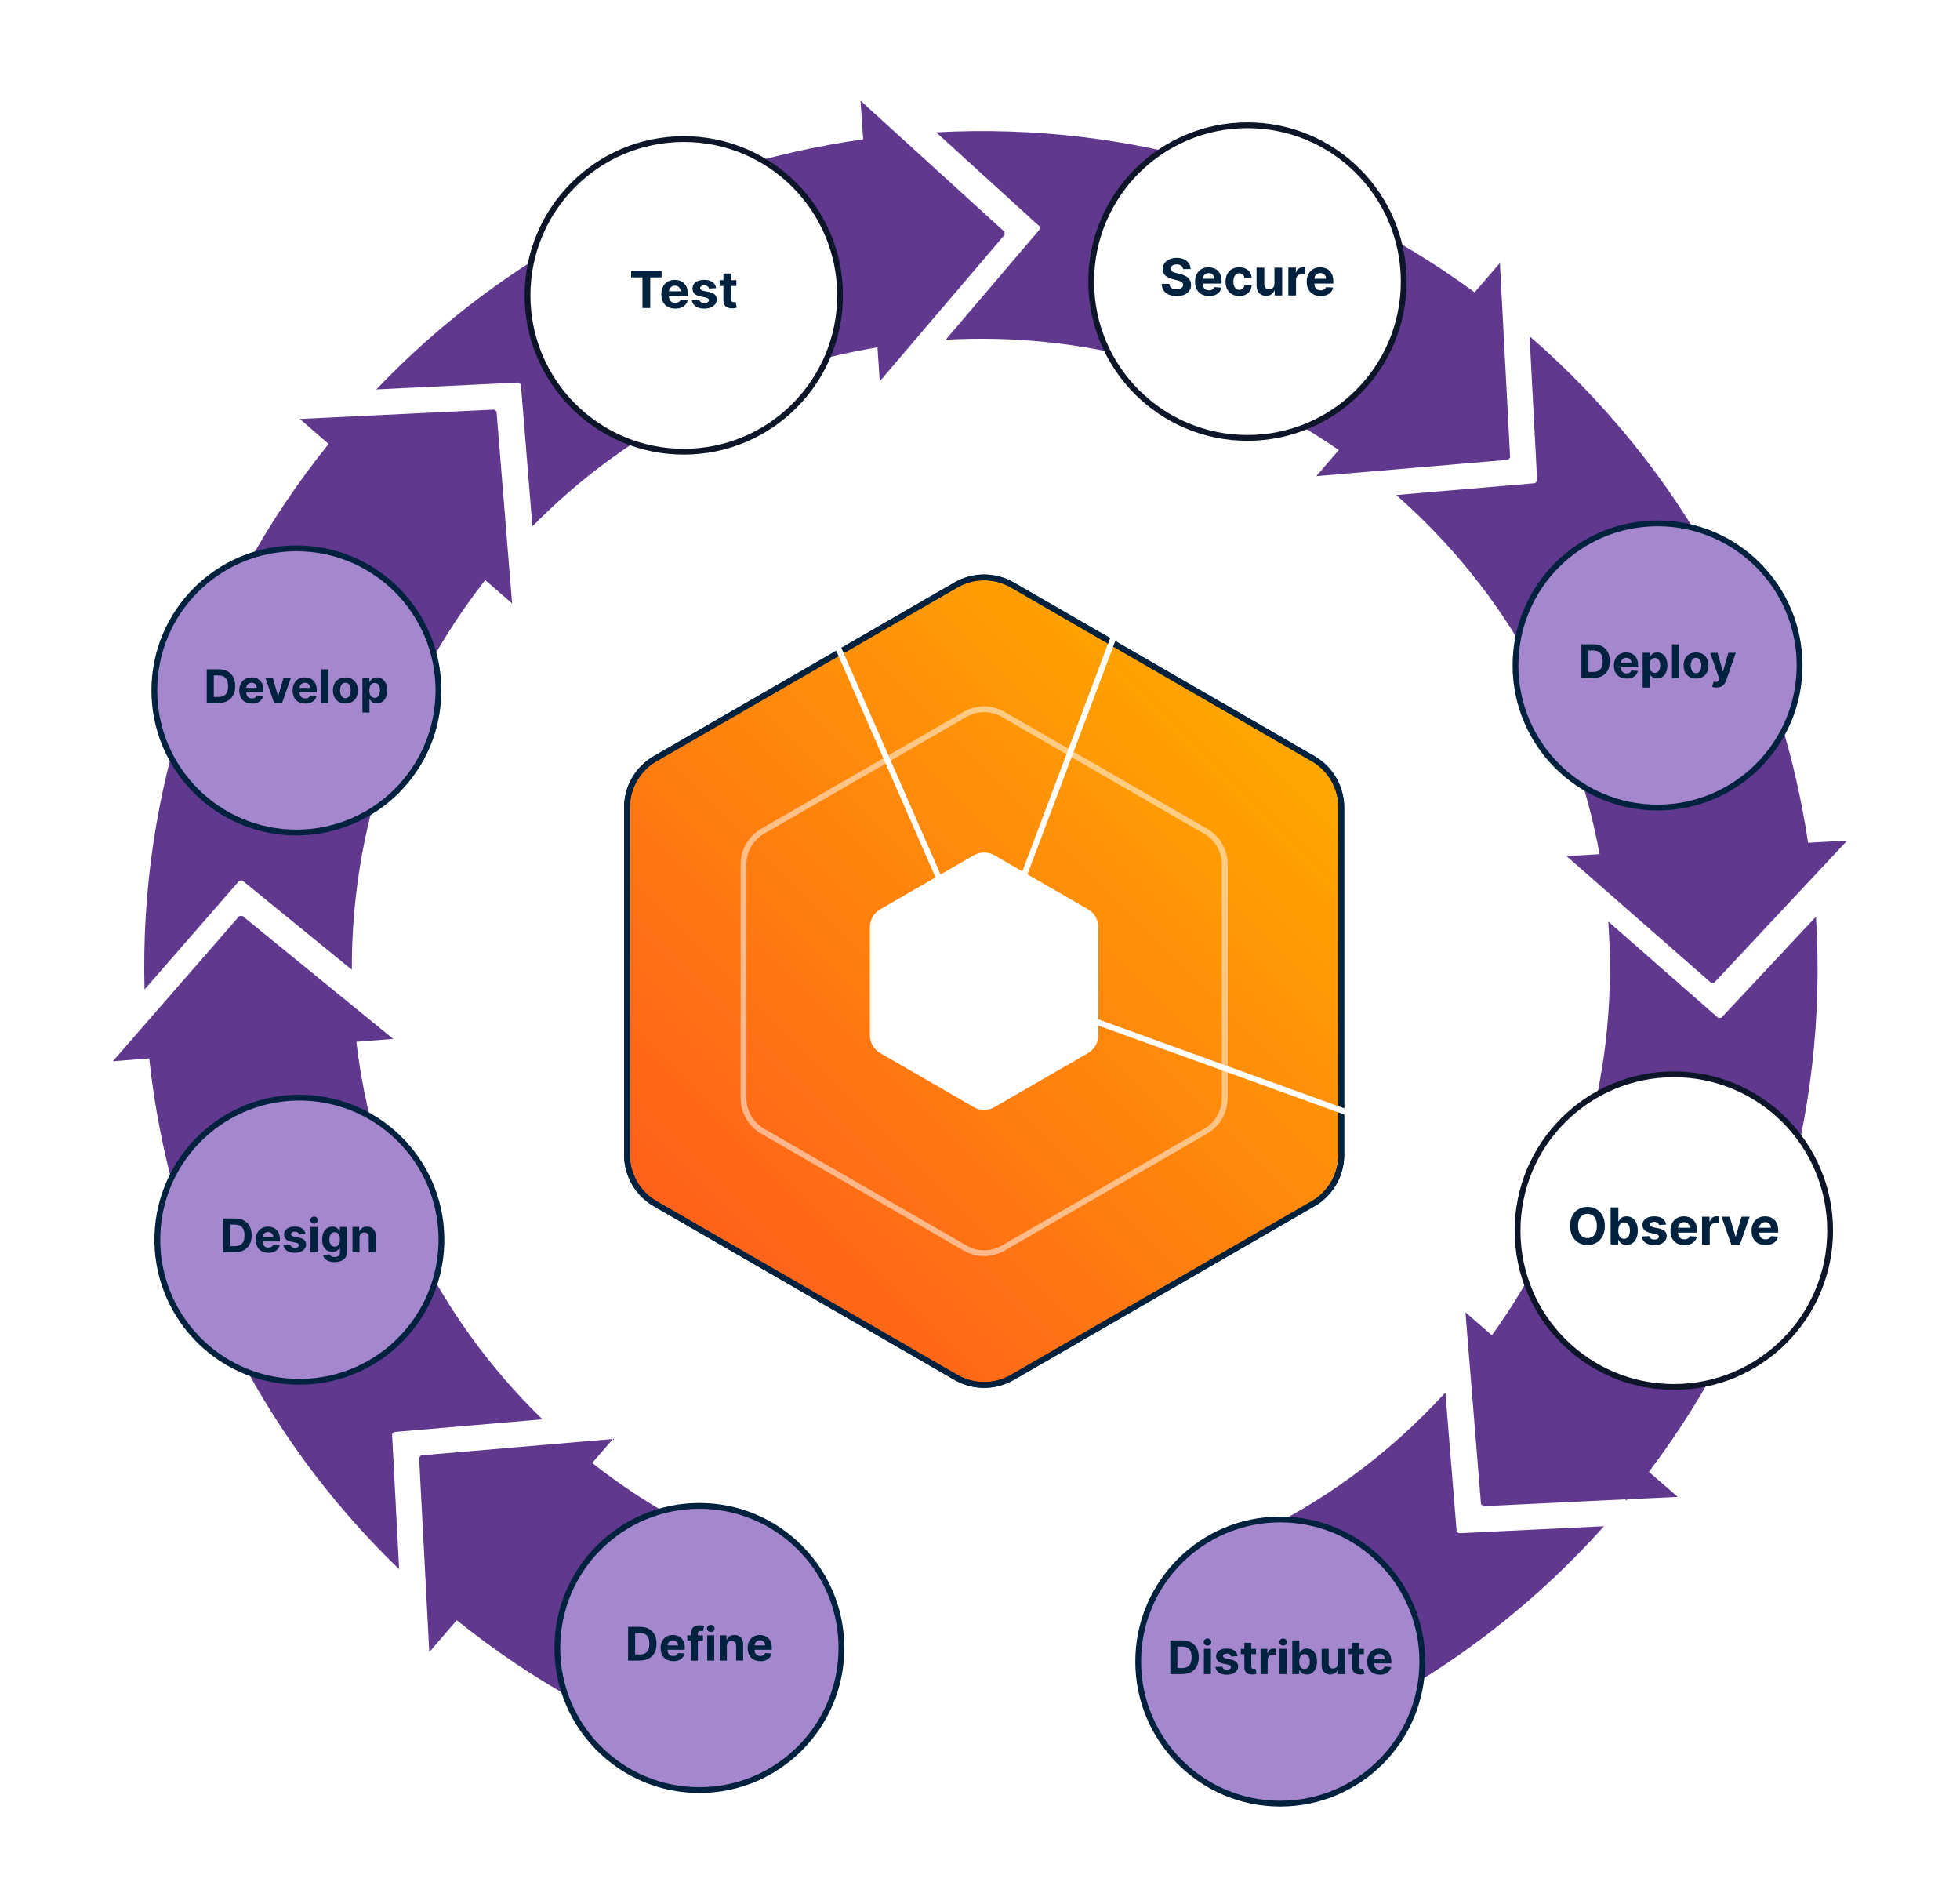 <?xml version="1.0" encoding="UTF-8"?>
<svg id="Artwork" xmlns="http://www.w3.org/2000/svg" xmlns:xlink="http://www.w3.org/1999/xlink" viewBox="0 0 507.2 492.68">
  <defs>
    <style>
      .cls-1 {
        fill: #a487cc;
      }

      .cls-1, .cls-2, .cls-3, .cls-4, .cls-5, .cls-6, .cls-7, .cls-8 {
        stroke-miterlimit: 10;
        stroke-width: 1.5px;
      }

      .cls-1, .cls-2, .cls-4 {
        stroke: #00223e;
      }

      .cls-9 {
        filter: url(#outer-glow-26);
      }

      .cls-10, .cls-11, .cls-12 {
        stroke-width: 0px;
      }

      .cls-10, .cls-3, .cls-4 {
        fill: none;
      }

      .cls-11 {
        fill: #00223e;
      }

      .cls-2 {
        fill: url(#linear-gradient);
      }

      .cls-12 {
        fill: #60398f;
      }

      .cls-3, .cls-5 {
        stroke: #fff;
      }

      .cls-13 {
        opacity: .5;
      }

      .cls-5, .cls-6, .cls-7, .cls-8 {
        fill: #fff;
      }

      .cls-6 {
        filter: url(#drop-shadow-27);
      }

      .cls-6, .cls-7, .cls-8 {
        stroke: #0d1629;
      }

      .cls-7 {
        filter: url(#drop-shadow-41);
      }

      .cls-8 {
        filter: url(#drop-shadow-40);
      }

      .cls-14 {
        filter: url(#drop-shadow-25);
      }
    </style>
    <filter id="drop-shadow-25" filterUnits="userSpaceOnUse">
      <feOffset dx="0" dy="0"/>
      <feGaussianBlur result="blur" stdDeviation="6"/>
      <feFlood flood-color="#6f2cba" flood-opacity=".25"/>
      <feComposite in2="blur" operator="in"/>
      <feComposite in="SourceGraphic"/>
    </filter>
    <linearGradient id="linear-gradient" x1="182.97" y1="325.55" x2="326.36" y2="182.15" gradientUnits="userSpaceOnUse">
      <stop offset="0" stop-color="#ff601a"/>
      <stop offset="1" stop-color="#ffa700"/>
    </linearGradient>
    <filter id="outer-glow-26" filterUnits="userSpaceOnUse">
      <feOffset dx="0" dy="0"/>
      <feGaussianBlur result="blur-2" stdDeviation="12"/>
      <feFlood flood-color="#fff" flood-opacity=".75"/>
      <feComposite in2="blur-2" operator="in"/>
      <feComposite in="SourceGraphic"/>
    </filter>
    <filter id="drop-shadow-27" filterUnits="userSpaceOnUse">
      <feOffset dx="0" dy="0"/>
      <feGaussianBlur result="blur-3" stdDeviation="6"/>
      <feFlood flood-color="#60398f" flood-opacity=".75"/>
      <feComposite in2="blur-3" operator="in"/>
      <feComposite in="SourceGraphic"/>
    </filter>
    <filter id="drop-shadow-40" filterUnits="userSpaceOnUse">
      <feOffset dx="0" dy="0"/>
      <feGaussianBlur result="blur-4" stdDeviation="6"/>
      <feFlood flood-color="#60398f" flood-opacity=".75"/>
      <feComposite in2="blur-4" operator="in"/>
      <feComposite in="SourceGraphic"/>
    </filter>
    <filter id="drop-shadow-41" filterUnits="userSpaceOnUse">
      <feOffset dx="0" dy="0"/>
      <feGaussianBlur result="blur-5" stdDeviation="6"/>
      <feFlood flood-color="#60398f" flood-opacity=".75"/>
      <feComposite in2="blur-5" operator="in"/>
      <feComposite in="SourceGraphic"/>
    </filter>
  </defs>
  <line class="cls-10" x1="433.15" y1="318.38" x2="254.67" y2="253.85"/>
  <line class="cls-10" x1="428.93" y1="172.16" x2="254.67" y2="253.85"/>
  <line class="cls-10" x1="322.81" y1="72.85" x2="254.67" y2="253.85"/>
  <line class="cls-10" x1="331.3" y1="429.87" x2="254.67" y2="253.85"/>
  <path class="cls-12" d="M77.6,108.39l7.43,6.46c-32.32,40.18-49.01,89.69-47.63,141.15l24.53-28.16.77-.06,28.35,23.11c-.13-35.45,11.23-71.08,34.51-100.81l6.96,6.05-4.03-49.66-.58-.51-50.32,2.43h0ZM62.68,236.95l-.77.06-24.1,27.66h0s-8.62,9.9-8.62,9.9l9.42-.75c5.46,50.63,28.15,96.92,64.68,132.17l-1.83-34.92.51-.59,38.4-3.28c-27.69-26.87-43.9-61.61-48.15-97.67l9.53-.76-39.04-31.83h-.03ZM196.19,402.73c-15.13-5.71-29.63-13.77-42.94-24.23l5.35-6.21-49.64,4.23-.51.59,2.64,50.31,7.11-8.25c19.74,15.89,41.73,28,65.1,36.05M349.67,444.66c24.51-12.09,46.68-28.88,65.41-49.8l-37.56,1.81-.58-.51-2.91-35.89c-14.82,16.22-32.24,28.78-51.08,37.58M445.42,263.32l-.77.04-28.48-24.96c2.74,37.11-7.12,75.14-30.1,107.06l-6.85-5.95,4.03,49.66.58.51,36.74-1.77.3.26c.08-.09.15-.19.23-.28l13.05-.63-7.45-6.47c31.2-41.25,46.44-91.65,43.23-143.64l-24.51,26.18h0ZM395.81,86.96l1.97,37.45-.51.59-35.96,3.07c28.56,25.09,46.25,58.08,52.62,92.92l-8.58.47,10.01,8.77s0,.07.01.1h.1l27.35,23.96.77-.04,34.42-36.78-10.12.56c-7.62-50.93-32.82-96.97-72.08-131.06h0ZM388.12,68.06l-6.52,7.57c-40.31-29.57-89.04-44.11-139.34-41.4l26.74,24.34.05.77-24.33,28.56c35.24-1.98,71.15,7.38,101.72,28.54l-5.81,6.75,49.64-4.24.51-.59-1.95-37.19.02-.02s-.01-.01-.02-.02l-.69-13.08h-.02ZM223.36,36.05c-48.28,6.79-92.26,29.36-125.99,64.7l36.84-1.78.58.51,2.98,36.7c24.86-25.29,56.32-40.85,89.29-46.32l.61,8.79,32.31-37.92-.05-.77-37.25-33.91.69,10h-.01Z"/>
  <circle class="cls-1" cx="428.93" cy="172.16" r="36.76"/>
  <circle class="cls-1" cx="331.3" cy="429.87" r="36.76"/>
  <g>
    <path class="cls-11" d="M305.94,433.13h-3.09v-8.73h3.12c.88,0,1.63.17,2.27.52.63.35,1.12.85,1.46,1.5.34.65.51,1.43.51,2.33s-.17,1.69-.51,2.34c-.34.65-.83,1.15-1.47,1.5s-1.4.52-2.29.52ZM304.69,431.55h1.17c.55,0,1-.1,1.38-.29.37-.19.65-.5.84-.91.19-.41.28-.94.28-1.59s-.09-1.17-.28-1.58c-.19-.41-.47-.71-.84-.9s-.83-.29-1.38-.29h-1.18v5.57Z"/>
    <path class="cls-11" d="M312.46,425.74c-.27,0-.5-.09-.69-.27-.19-.18-.29-.4-.29-.65s.1-.47.29-.65.42-.27.69-.27.5.09.7.27c.19.18.29.39.29.65s-.1.47-.29.65c-.19.18-.42.27-.69.27ZM311.54,433.13v-6.55h1.82v6.55h-1.82Z"/>
    <path class="cls-11" d="M320.25,428.46l-1.66.1c-.03-.14-.09-.27-.18-.38-.09-.12-.22-.21-.37-.28-.15-.07-.33-.1-.54-.1-.28,0-.52.06-.71.18-.19.12-.29.28-.29.47,0,.16.06.29.19.4.12.11.34.19.64.26l1.18.24c.64.13,1.11.34,1.42.63.31.29.47.67.47,1.14,0,.43-.12.81-.38,1.13-.25.32-.59.58-1.03.76s-.94.27-1.51.27c-.87,0-1.56-.18-2.07-.54-.51-.36-.81-.86-.9-1.48l1.79-.09c.05.26.19.47.39.6s.47.21.8.21.57-.06.77-.19c.19-.12.29-.28.3-.48,0-.17-.07-.3-.21-.41s-.35-.19-.63-.25l-1.13-.23c-.64-.13-1.11-.35-1.42-.67-.31-.32-.47-.72-.47-1.21,0-.42.11-.78.34-1.09.23-.3.55-.54.97-.7.42-.16.9-.25,1.46-.25.83,0,1.48.17,1.95.52.48.35.75.83.83,1.43Z"/>
    <path class="cls-11" d="M325.03,426.59v1.36h-3.94v-1.36h3.94ZM321.98,425.02h1.82v6.1c0,.17.03.3.08.39.05.09.12.16.22.19.09.04.2.06.32.06.08,0,.17,0,.26-.02s.15-.03.2-.04l.29,1.35c-.09.03-.22.06-.38.1-.16.04-.36.06-.6.07-.44.02-.82-.04-1.15-.17-.33-.13-.58-.34-.76-.62s-.27-.64-.27-1.07v-6.34Z"/>
    <path class="cls-11" d="M326.21,433.13v-6.55h1.76v1.14h.07c.12-.41.32-.71.6-.92s.61-.31.97-.31c.09,0,.19,0,.29.02s.2.03.28.05v1.61c-.09-.03-.2-.05-.35-.07-.15-.02-.29-.03-.41-.03-.27,0-.5.06-.71.17-.21.12-.37.27-.49.48-.12.2-.18.44-.18.71v3.7h-1.82Z"/>
    <path class="cls-11" d="M332.03,425.74c-.27,0-.5-.09-.69-.27-.19-.18-.29-.4-.29-.65s.1-.47.29-.65.42-.27.69-.27.5.09.7.27c.19.18.29.39.29.65s-.1.47-.29.65c-.19.18-.42.27-.69.27ZM331.11,433.13v-6.55h1.82v6.55h-1.82Z"/>
    <path class="cls-11" d="M334.41,433.13v-8.73h1.82v3.28h.05c.08-.18.2-.36.35-.54.15-.18.35-.34.6-.46.25-.12.55-.19.92-.19.48,0,.92.12,1.32.37s.73.62.97,1.12c.24.5.36,1.12.36,1.87s-.12,1.35-.35,1.85c-.23.5-.55.88-.95,1.14-.4.26-.85.39-1.35.39-.35,0-.65-.06-.9-.17-.25-.12-.45-.26-.6-.44-.16-.18-.28-.36-.36-.54h-.08v1.05h-1.79ZM336.19,429.86c0,.39.05.73.16,1.02.11.29.26.51.47.67.21.16.45.24.75.24s.54-.08.75-.25c.2-.16.36-.39.47-.68s.16-.63.16-1.01-.05-.71-.16-1c-.11-.29-.26-.51-.46-.67-.2-.16-.46-.24-.75-.24s-.54.08-.75.23c-.2.16-.36.38-.47.67-.11.29-.16.62-.16,1.01Z"/>
    <path class="cls-11" d="M346.2,430.35v-3.76h1.82v6.55h-1.74v-1.19h-.07c-.15.38-.39.69-.73.92-.34.23-.76.35-1.25.35-.44,0-.82-.1-1.16-.3-.33-.2-.59-.48-.78-.85-.19-.37-.28-.8-.28-1.32v-4.17h1.82v3.84c0,.39.11.69.31.92.21.22.48.34.82.34.22,0,.42-.05.61-.15.19-.1.34-.25.46-.45.12-.2.18-.44.17-.74Z"/>
    <path class="cls-11" d="M352.94,426.59v1.36h-3.94v-1.36h3.94ZM349.9,425.02h1.82v6.1c0,.17.03.3.08.39.05.09.12.16.22.19.09.04.2.06.32.06.08,0,.17,0,.26-.02s.15-.03.2-.04l.29,1.35c-.09.03-.22.06-.38.1-.16.04-.36.06-.6.07-.44.02-.82-.04-1.15-.17-.33-.13-.58-.34-.76-.62s-.27-.64-.27-1.07v-6.34Z"/>
    <path class="cls-11" d="M357.04,433.26c-.67,0-1.25-.14-1.74-.41s-.86-.66-1.12-1.17c-.26-.5-.39-1.1-.39-1.79s.13-1.26.39-1.77c.26-.51.63-.91,1.11-1.19.48-.28,1.04-.43,1.68-.43.43,0,.83.07,1.21.21.37.14.7.34.98.62.28.28.5.62.65,1.04s.23.9.23,1.46v.5h-5.53v-1.12h3.82c0-.26-.06-.49-.17-.69-.11-.2-.27-.36-.47-.47-.2-.12-.43-.17-.7-.17s-.52.06-.73.19c-.21.13-.38.3-.5.51-.12.21-.18.45-.18.71v1.07c0,.32.06.6.18.84.12.24.29.42.51.55s.48.19.79.19c.2,0,.39-.03.55-.08s.31-.14.43-.26c.12-.11.21-.25.27-.42l1.68.11c-.08.4-.26.75-.52,1.05s-.6.53-1.01.7c-.41.17-.89.25-1.43.25Z"/>
  </g>
  <g>
    <path class="cls-11" d="M412.31,175.42h-3.09v-8.73h3.12c.88,0,1.63.17,2.27.52.63.35,1.12.85,1.46,1.5.34.65.51,1.43.51,2.33s-.17,1.69-.51,2.34c-.34.65-.83,1.15-1.47,1.5s-1.4.52-2.29.52ZM411.06,173.84h1.17c.55,0,1-.1,1.38-.29.37-.19.65-.5.84-.91.19-.41.28-.94.28-1.59s-.09-1.17-.28-1.58c-.19-.41-.47-.71-.84-.9s-.83-.29-1.38-.29h-1.18v5.57Z"/>
    <path class="cls-11" d="M420.89,175.55c-.67,0-1.25-.14-1.74-.41s-.86-.66-1.12-1.17c-.26-.5-.39-1.1-.39-1.79s.13-1.26.39-1.77c.26-.51.63-.91,1.11-1.19.48-.28,1.04-.43,1.68-.43.43,0,.83.07,1.21.21.37.14.7.34.98.62.28.28.5.62.65,1.04s.23.9.23,1.46v.5h-5.53v-1.12h3.82c0-.26-.06-.49-.17-.69-.11-.2-.27-.36-.47-.47-.2-.12-.43-.17-.7-.17s-.52.06-.73.19c-.21.13-.38.3-.5.51-.12.21-.18.45-.18.71v1.07c0,.32.06.6.18.84.12.24.29.42.51.55s.48.19.79.19c.2,0,.39-.03.55-.08s.31-.14.43-.26c.12-.11.21-.25.27-.42l1.68.11c-.08.4-.26.75-.52,1.05s-.6.53-1.01.7c-.41.17-.89.25-1.43.25Z"/>
    <path class="cls-11" d="M425.08,177.88v-9h1.79v1.1h.08c.08-.18.2-.36.35-.54.15-.18.35-.34.6-.46s.55-.19.92-.19c.48,0,.92.12,1.32.37s.73.62.97,1.12c.24.5.36,1.12.36,1.87s-.12,1.35-.35,1.85c-.23.5-.55.88-.96,1.14-.4.26-.85.39-1.35.39-.35,0-.65-.06-.9-.17-.25-.12-.45-.26-.6-.44-.16-.18-.28-.36-.36-.54h-.05v3.5h-1.82ZM426.86,172.15c0,.39.05.73.16,1.02.11.29.26.51.47.67.21.16.45.24.75.24s.54-.08.75-.25c.2-.16.36-.39.47-.68s.16-.63.16-1.01-.05-.71-.16-1c-.11-.29-.26-.51-.46-.67-.2-.16-.46-.24-.75-.24s-.54.08-.75.23c-.2.16-.36.38-.47.67-.11.29-.16.62-.16,1.01Z"/>
    <path class="cls-11" d="M434.49,166.7v8.73h-1.82v-8.73h1.82Z"/>
    <path class="cls-11" d="M438.89,175.55c-.66,0-1.23-.14-1.71-.42-.48-.28-.85-.68-1.11-1.18-.26-.51-.39-1.1-.39-1.77s.13-1.27.39-1.78c.26-.51.63-.9,1.11-1.18.48-.28,1.05-.42,1.71-.42s1.23.14,1.72.42c.48.28.85.68,1.11,1.18.26.51.39,1.1.39,1.78s-.13,1.26-.39,1.77c-.26.51-.63.9-1.11,1.18-.48.28-1.05.42-1.72.42ZM438.9,174.15c.3,0,.55-.09.75-.26.2-.17.35-.41.46-.71.1-.3.16-.64.16-1.02s-.05-.72-.16-1.02c-.1-.3-.26-.53-.46-.71-.2-.17-.45-.26-.75-.26s-.56.09-.76.26c-.21.17-.36.41-.46.71-.1.3-.16.64-.16,1.02s.05.72.16,1.02c.1.3.26.53.46.71s.46.26.76.26Z"/>
    <path class="cls-11" d="M444.2,177.87c-.23,0-.45-.02-.65-.05-.2-.04-.37-.08-.5-.13l.41-1.36c.32.1.59.12.81.08.22-.05.39-.22.52-.51l.11-.28-2.35-6.73h1.91l1.36,4.81h.07l1.37-4.81h1.92s-2.54,7.25-2.54,7.25c-.12.35-.29.65-.5.91-.21.26-.47.46-.79.61-.32.14-.7.21-1.15.21Z"/>
  </g>
  <g class="cls-14">
    <path class="cls-2" d="M162.25,208.92v89.85c0,5.22,2.78,10.04,7.3,12.65l77.82,44.93c4.52,2.61,10.08,2.61,14.6,0l77.82-44.93c4.52-2.61,7.3-7.43,7.3-12.65v-89.85c0-5.22-2.78-10.04-7.3-12.65l-77.82-44.93c-4.52-2.61-10.08-2.61-14.6,0l-77.82,44.93c-4.52,2.61-7.3,7.43-7.3,12.65Z"/>
  </g>
  <g class="cls-13">
    <path class="cls-3" d="M192.41,223.59v60.53c0,3.51,1.87,6.76,4.92,8.52l52.42,30.26c3.04,1.76,6.79,1.76,9.84,0l52.42-30.26c3.04-1.76,4.92-5,4.92-8.52v-60.53c0-3.51-1.87-6.76-4.92-8.52l-52.42-30.26c-3.04-1.76-6.79-1.76-9.84,0l-52.42,30.26c-3.04,1.76-4.92,5-4.92,8.52Z"/>
  </g>
  <g class="cls-9">
    <path class="cls-5" d="M225.86,239.85v28c0,1.63.87,3.13,2.28,3.94l24.25,14c1.41.81,3.14.81,4.55,0l24.25-14c1.41-.81,2.28-2.32,2.28-3.94v-28c0-1.63-.87-3.13-2.28-3.94l-24.25-14c-1.41-.81-3.14-.81-4.55,0l-24.25,14c-1.41.81-2.28,2.32-2.28,3.94Z"/>
  </g>
  <path class="cls-4" d="M162.25,208.92v89.85c0,5.22,2.78,10.04,7.3,12.65l77.82,44.93c4.52,2.61,10.08,2.61,14.6,0l77.82-44.93c4.52-2.61,7.3-7.43,7.3-12.65v-89.85c0-5.22-2.78-10.04-7.3-12.65l-77.82-44.93c-4.52-2.61-10.08-2.61-14.6,0l-77.82,44.93c-4.52,2.61-7.3,7.43-7.3,12.65Z"/>
  <circle class="cls-1" cx="180.98" cy="426.36" r="36.76"/>
  <g>
    <path class="cls-11" d="M165.62,429.62h-3.09v-8.73h3.12c.88,0,1.63.17,2.27.52.63.35,1.12.85,1.46,1.5.34.65.51,1.43.51,2.33s-.17,1.69-.51,2.34c-.34.65-.83,1.15-1.47,1.5s-1.4.52-2.29.52ZM164.37,428.04h1.17c.55,0,1-.1,1.38-.29.37-.19.65-.5.84-.91.19-.41.28-.94.28-1.59s-.09-1.17-.28-1.58c-.19-.41-.47-.71-.84-.9s-.83-.29-1.38-.29h-1.18v5.57Z"/>
    <path class="cls-11" d="M174.2,429.75c-.67,0-1.25-.14-1.74-.41s-.86-.66-1.12-1.17c-.26-.5-.39-1.1-.39-1.79s.13-1.26.39-1.77c.26-.51.63-.91,1.11-1.19.48-.28,1.04-.43,1.68-.43.43,0,.83.07,1.21.21.37.14.7.34.98.62.28.28.5.62.65,1.04s.23.9.23,1.46v.5h-5.53v-1.12h3.82c0-.26-.06-.49-.17-.69-.11-.2-.27-.36-.47-.47-.2-.12-.43-.17-.7-.17s-.52.06-.73.19c-.21.13-.38.3-.5.51-.12.21-.18.45-.18.71v1.07c0,.32.06.6.18.84.12.24.29.42.51.55s.48.19.79.19c.2,0,.39-.03.55-.08s.31-.14.43-.26c.12-.11.21-.25.27-.42l1.68.11c-.08.4-.26.75-.52,1.05s-.6.53-1.01.7c-.41.17-.89.25-1.43.25Z"/>
    <path class="cls-11" d="M181.91,423.08v1.36h-4.04v-1.36h4.04ZM178.79,429.62v-7.02c0-.47.09-.87.28-1.18.19-.31.44-.55.76-.7.32-.16.69-.23,1.1-.23.28,0,.53.02.76.06.23.04.4.08.52.12l-.32,1.36c-.07-.02-.16-.04-.26-.06-.1-.02-.21-.03-.32-.03-.27,0-.45.06-.56.19-.1.12-.16.3-.16.52v6.98h-1.81Z"/>
    <path class="cls-11" d="M183.93,422.23c-.27,0-.5-.09-.69-.27-.19-.18-.29-.4-.29-.65s.1-.47.29-.65.42-.27.69-.27.5.09.7.27c.19.18.29.39.29.65s-.1.47-.29.65c-.19.18-.42.27-.69.27ZM183.01,429.62v-6.55h1.82v6.55h-1.82Z"/>
    <path class="cls-11" d="M188.09,425.84v3.78h-1.82v-6.55h1.73v1.16h.08c.14-.38.39-.68.73-.91.34-.22.75-.33,1.24-.33.45,0,.85.1,1.19.3.34.2.6.48.79.85s.28.81.28,1.31v4.17h-1.82v-3.84c0-.4-.1-.71-.31-.94-.21-.23-.49-.34-.86-.34-.25,0-.46.05-.65.16-.19.11-.33.26-.43.46-.1.2-.16.44-.16.72Z"/>
    <path class="cls-11" d="M196.72,429.75c-.67,0-1.25-.14-1.74-.41s-.86-.66-1.12-1.17c-.26-.5-.39-1.1-.39-1.79s.13-1.26.39-1.77c.26-.51.63-.91,1.11-1.19.48-.28,1.04-.43,1.68-.43.43,0,.83.07,1.21.21.37.14.7.34.98.62.28.28.5.62.65,1.04s.23.9.23,1.46v.5h-5.53v-1.12h3.82c0-.26-.06-.49-.17-.69-.11-.2-.27-.36-.47-.47-.2-.12-.43-.17-.7-.17s-.52.06-.73.19c-.21.13-.38.3-.5.51-.12.21-.18.45-.18.71v1.07c0,.32.06.6.18.84.12.24.29.42.51.55s.48.19.79.19c.2,0,.39-.03.55-.08s.31-.14.43-.26c.12-.11.21-.25.27-.42l1.68.11c-.08.4-.26.75-.52,1.05s-.6.53-1.01.7c-.41.17-.89.25-1.43.25Z"/>
  </g>
  <line class="cls-3" x1="176.95" y1="76.42" x2="254.67" y2="253.85"/>
  <circle class="cls-6" cx="176.95" cy="76.42" r="40.44"/>
  <g>
    <path class="cls-11" d="M163.32,71.76v-1.67h7.88v1.67h-2.94v7.93h-2.01v-7.93h-2.94Z"/>
    <path class="cls-11" d="M174.7,79.83c-.74,0-1.38-.15-1.91-.45-.53-.3-.94-.73-1.23-1.28s-.43-1.21-.43-1.97.14-1.39.43-1.95c.29-.56.69-1,1.22-1.31s1.14-.47,1.84-.47c.48,0,.92.08,1.33.23s.77.38,1.08.68.55.68.72,1.14c.17.46.26.99.26,1.61v.55h-6.08v-1.24h4.2c0-.29-.06-.54-.19-.76-.12-.22-.3-.4-.52-.52-.22-.13-.48-.19-.77-.19s-.57.07-.8.21c-.23.14-.42.33-.55.56-.13.23-.2.49-.2.78v1.18c0,.36.07.66.2.92.13.26.32.46.57.6.24.14.53.21.87.21.22,0,.42-.03.61-.09.18-.06.34-.16.47-.28.13-.12.23-.28.3-.46l1.85.12c-.09.44-.29.83-.57,1.16s-.66.59-1.12.77c-.45.18-.98.27-1.57.27Z"/>
    <path class="cls-11" d="M185.3,74.54l-1.83.11c-.03-.16-.1-.3-.2-.42s-.24-.23-.41-.3-.37-.11-.6-.11c-.31,0-.57.06-.78.19-.21.13-.32.3-.32.52,0,.17.07.32.21.44.14.12.37.21.71.29l1.3.26c.7.14,1.22.38,1.57.69.34.32.52.74.52,1.26,0,.47-.14.89-.41,1.24-.28.36-.66.63-1.13.83-.48.2-1.03.3-1.66.3-.95,0-1.71-.2-2.28-.6-.56-.4-.89-.94-.99-1.63l1.96-.1c.06.29.2.51.43.66.23.15.52.23.88.23s.63-.07.85-.2c.21-.14.32-.31.33-.53,0-.18-.08-.33-.23-.45-.15-.12-.38-.21-.69-.27l-1.25-.25c-.7-.14-1.23-.38-1.57-.73s-.51-.79-.51-1.33c0-.46.13-.86.38-1.2.25-.33.61-.59,1.06-.77.46-.18,1-.27,1.61-.27.91,0,1.63.19,2.15.58s.83.91.92,1.57Z"/>
    <path class="cls-11" d="M190.56,72.48v1.5h-4.34v-1.5h4.34ZM187.2,70.76h2v6.71c0,.18.03.33.08.43.06.1.13.17.24.21s.22.06.35.06c.09,0,.19,0,.28-.03s.17-.03.21-.04l.31,1.49c-.1.03-.24.07-.42.11-.18.04-.4.07-.66.08-.48.02-.9-.05-1.26-.19-.36-.15-.64-.38-.84-.68-.2-.31-.3-.7-.29-1.17v-6.97Z"/>
  </g>
  <line class="cls-3" x1="322.81" y1="72.85" x2="254.67" y2="253.85"/>
  <circle class="cls-8" cx="322.81" cy="72.85" r="40.44"/>
  <g>
    <path class="cls-11" d="M306.14,69.6c-.04-.38-.2-.67-.48-.88-.29-.21-.67-.31-1.16-.31-.33,0-.61.05-.84.14s-.4.22-.52.38c-.12.16-.18.35-.18.55,0,.17.03.32.11.45.08.13.19.24.33.33.14.09.3.17.49.24.19.07.38.12.59.17l.86.21c.42.09.8.22,1.15.38s.65.35.91.58c.26.23.46.5.6.81.14.31.21.66.22,1.06,0,.59-.15,1.1-.45,1.53s-.72.76-1.28,1c-.55.24-1.22.35-2,.35s-1.45-.12-2.02-.36c-.57-.24-1.02-.59-1.34-1.06s-.49-1.05-.5-1.74h1.96c.02.32.11.59.28.8.16.21.38.38.66.48.28.11.59.16.94.16s.64-.05.9-.15c.25-.1.45-.24.59-.42s.21-.38.21-.61c0-.22-.06-.4-.19-.54s-.31-.27-.55-.38-.54-.2-.89-.28l-1.04-.26c-.81-.2-1.45-.5-1.92-.92s-.7-.98-.7-1.69c0-.58.15-1.09.46-1.52.31-.43.75-.77,1.3-1.02s1.18-.37,1.88-.37,1.34.12,1.87.37c.53.24.95.58,1.25,1.02.3.43.45.94.46,1.51h-1.95Z"/>
    <path class="cls-11" d="M312.82,76.58c-.74,0-1.38-.15-1.91-.45-.53-.3-.94-.73-1.23-1.28s-.43-1.21-.43-1.97.14-1.39.43-1.95c.29-.56.69-1,1.22-1.31s1.14-.47,1.84-.47c.47,0,.92.08,1.33.23.41.15.77.38,1.08.68.31.3.55.68.72,1.14.17.46.26.99.26,1.61v.55h-6.08v-1.24h4.2c0-.29-.06-.54-.19-.76-.12-.22-.3-.4-.52-.52s-.47-.19-.77-.19-.57.07-.8.21c-.23.14-.41.33-.54.56-.13.23-.2.49-.2.78v1.18c0,.36.07.66.2.92.13.26.32.46.57.6.24.14.53.21.87.21.22,0,.42-.03.61-.09.18-.06.34-.16.47-.28s.23-.28.3-.46l1.85.12c-.09.44-.29.83-.57,1.16s-.66.59-1.12.77c-.46.18-.98.27-1.57.27Z"/>
    <path class="cls-11" d="M320.68,76.58c-.74,0-1.37-.16-1.9-.47s-.94-.75-1.22-1.31-.42-1.2-.42-1.93.14-1.39.43-1.94c.29-.56.69-.99,1.22-1.31.53-.31,1.16-.47,1.88-.47.63,0,1.18.11,1.65.34.47.23.85.55,1.12.96s.43.9.46,1.45h-1.88c-.05-.36-.19-.65-.42-.87-.23-.22-.52-.33-.89-.33-.31,0-.58.08-.81.25-.23.17-.41.41-.54.73-.13.32-.19.7-.19,1.16s.06.85.19,1.17c.13.32.31.57.54.74.23.17.5.25.81.25.23,0,.43-.05.62-.14s.33-.23.46-.41c.12-.18.2-.4.24-.65h1.88c-.03.55-.18,1.03-.45,1.45-.27.42-.64.74-1.11.98s-1.02.35-1.66.35Z"/>
    <path class="cls-11" d="M329.8,73.38v-4.13h2v7.2h-1.92v-1.31h-.08c-.16.42-.43.76-.81,1.02s-.83.38-1.38.38c-.48,0-.9-.11-1.27-.33-.37-.22-.65-.53-.86-.93-.2-.4-.31-.89-.31-1.45v-4.58h2v4.23c0,.42.12.76.34,1.01.23.25.53.37.91.37.24,0,.46-.06.67-.17s.38-.28.51-.49c.13-.22.19-.49.19-.81Z"/>
    <path class="cls-11" d="M333.39,76.44v-7.2h1.94v1.26h.07c.13-.45.35-.79.66-1.01.31-.23.67-.34,1.07-.34.1,0,.21,0,.32.02.12.01.22.03.3.05v1.77c-.09-.03-.22-.05-.39-.08-.16-.02-.32-.03-.45-.03-.29,0-.56.06-.79.19-.23.13-.41.3-.54.53s-.2.48-.2.78v4.07h-2Z"/>
    <path class="cls-11" d="M341.72,76.58c-.74,0-1.38-.15-1.91-.45-.53-.3-.94-.73-1.23-1.28s-.43-1.21-.43-1.97.14-1.39.43-1.95c.29-.56.69-1,1.22-1.31s1.14-.47,1.84-.47c.48,0,.92.08,1.33.23.41.15.77.38,1.08.68.31.3.55.68.72,1.14.17.46.26.99.26,1.61v.55h-6.08v-1.24h4.2c0-.29-.06-.54-.19-.76-.12-.22-.3-.4-.52-.52-.22-.13-.48-.19-.77-.19s-.57.07-.8.21c-.23.14-.42.33-.55.56s-.2.49-.2.78v1.18c0,.36.07.66.2.92.13.26.32.46.56.6s.53.21.87.21c.22,0,.43-.03.61-.09s.34-.16.47-.28c.13-.12.23-.28.3-.46l1.85.12c-.09.44-.29.83-.57,1.16s-.66.59-1.12.77c-.45.18-.98.27-1.57.27Z"/>
  </g>
  <line class="cls-3" x1="433.15" y1="318.38" x2="254.67" y2="253.85"/>
  <circle class="cls-7" cx="433.15" cy="318.38" r="40.44"/>
  <g>
    <path class="cls-11" d="M415.29,317.17c0,1.05-.2,1.94-.59,2.67s-.93,1.29-1.61,1.68c-.68.39-1.44.58-2.29.58s-1.62-.19-2.3-.58c-.68-.39-1.21-.95-1.61-1.68-.39-.73-.59-1.62-.59-2.67s.2-1.94.59-2.67c.39-.73.93-1.29,1.61-1.68.68-.39,1.44-.58,2.3-.58s1.61.19,2.29.58,1.22.95,1.61,1.68.59,1.62.59,2.67ZM413.23,317.17c0-.68-.1-1.25-.3-1.72-.2-.47-.49-.82-.85-1.06-.37-.24-.79-.36-1.28-.36s-.92.12-1.28.36c-.37.24-.65.59-.85,1.06-.2.47-.3,1.04-.3,1.72s.1,1.25.3,1.72c.2.46.49.82.85,1.06.37.24.79.36,1.28.36s.92-.12,1.28-.36c.37-.24.65-.59.85-1.06.2-.47.3-1.04.3-1.72Z"/>
    <path class="cls-11" d="M416.79,321.97v-9.6h2v3.61h.06c.09-.19.21-.39.38-.59.17-.2.39-.37.66-.51s.61-.2,1.01-.2c.53,0,1.01.14,1.45.41.44.27.8.68,1.06,1.23.27.55.4,1.23.4,2.06s-.13,1.48-.39,2.03-.61.97-1.05,1.25c-.44.28-.94.42-1.48.42-.39,0-.72-.06-.99-.19s-.49-.29-.66-.49-.3-.39-.39-.59h-.09v1.15h-1.97ZM418.75,318.37c0,.43.06.8.18,1.12.12.32.29.57.52.74.23.18.5.26.82.26s.6-.09.83-.27c.23-.18.4-.43.51-.75s.18-.69.18-1.11-.06-.78-.17-1.1c-.12-.32-.29-.56-.51-.74s-.5-.27-.83-.27-.6.09-.82.26-.39.42-.51.73c-.12.32-.18.69-.18,1.12Z"/>
    <path class="cls-11" d="M431.13,316.82l-1.83.11c-.03-.16-.1-.3-.2-.42-.1-.13-.24-.23-.41-.3-.17-.08-.37-.11-.6-.11-.31,0-.57.06-.78.19-.21.13-.32.3-.32.52,0,.17.07.32.21.44.14.12.37.21.71.29l1.3.26c.7.14,1.22.38,1.57.69.34.32.52.74.52,1.26,0,.47-.14.89-.41,1.24-.28.36-.66.63-1.13.83s-1.03.3-1.66.3c-.95,0-1.71-.2-2.28-.6-.56-.4-.89-.94-.99-1.63l1.96-.1c.06.29.2.51.43.66.23.15.52.23.88.23s.63-.07.85-.2c.21-.14.32-.31.33-.53,0-.18-.08-.33-.23-.45-.15-.12-.38-.21-.69-.27l-1.25-.25c-.7-.14-1.23-.38-1.57-.73s-.51-.79-.51-1.33c0-.46.13-.86.38-1.2.25-.33.61-.59,1.06-.77.46-.18,1-.27,1.61-.27.91,0,1.63.19,2.15.58.52.38.83.91.92,1.57Z"/>
    <path class="cls-11" d="M435.84,322.11c-.74,0-1.38-.15-1.91-.45s-.94-.73-1.23-1.28-.43-1.21-.43-1.97.14-1.39.43-1.95c.29-.56.69-1,1.22-1.31s1.14-.47,1.84-.47c.48,0,.92.08,1.33.23s.77.38,1.08.68c.31.3.55.68.72,1.14s.26.99.26,1.61v.55h-6.08v-1.24h4.2c0-.29-.06-.54-.19-.76s-.3-.4-.52-.52c-.22-.13-.48-.19-.77-.19s-.57.07-.8.21c-.23.14-.42.33-.55.56-.13.23-.2.49-.2.78v1.18c0,.36.07.66.2.92.13.26.32.46.57.6.24.14.53.21.87.21.22,0,.42-.03.61-.09.18-.06.34-.16.47-.28.13-.12.23-.28.3-.46l1.85.12c-.09.44-.29.83-.57,1.16s-.66.59-1.12.77c-.45.18-.98.27-1.57.27Z"/>
    <path class="cls-11" d="M440.44,321.97v-7.2h1.94v1.26h.08c.13-.45.35-.79.66-1.02.31-.23.67-.34,1.07-.34.1,0,.21,0,.32.02.12.01.22.03.3.05v1.77c-.09-.03-.22-.05-.39-.08-.17-.02-.32-.03-.45-.03-.29,0-.56.06-.79.19-.23.13-.41.3-.54.53s-.2.48-.2.78v4.07h-2Z"/>
    <path class="cls-11" d="M452.78,314.77l-2.52,7.2h-2.25l-2.52-7.2h2.11l1.5,5.15h.07l1.49-5.15h2.11Z"/>
    <path class="cls-11" d="M456.84,322.11c-.74,0-1.38-.15-1.91-.45s-.94-.73-1.23-1.28-.43-1.21-.43-1.97.14-1.39.43-1.95c.29-.56.69-1,1.22-1.31s1.14-.47,1.84-.47c.48,0,.92.08,1.33.23s.77.38,1.08.68c.31.3.55.68.72,1.14s.26.99.26,1.61v.55h-6.08v-1.24h4.2c0-.29-.06-.54-.19-.76s-.3-.4-.52-.52c-.22-.13-.48-.19-.77-.19s-.57.07-.8.21c-.23.14-.42.33-.55.56-.13.23-.2.49-.2.78v1.18c0,.36.07.66.2.92.13.26.32.46.57.6.24.14.53.21.87.21.22,0,.42-.03.61-.09.18-.06.34-.16.47-.28.13-.12.23-.28.3-.46l1.85.12c-.09.44-.29.83-.57,1.16s-.66.59-1.12.77c-.45.18-.98.27-1.57.27Z"/>
  </g>
  <circle class="cls-1" cx="77.47" cy="320.71" r="36.76" transform="translate(-245.64 387.47) rotate(-88.09)"/>
  <g>
    <path class="cls-11" d="M60.85,323.97h-3.09v-8.73h3.12c.88,0,1.63.17,2.27.52.63.35,1.12.85,1.46,1.5.34.65.51,1.43.51,2.33s-.17,1.69-.51,2.34c-.34.65-.83,1.15-1.47,1.5s-1.4.52-2.29.52ZM59.6,322.39h1.17c.55,0,1-.1,1.38-.29.37-.19.65-.5.84-.91.19-.41.28-.94.28-1.59s-.09-1.17-.28-1.58c-.19-.41-.47-.71-.84-.9s-.83-.29-1.38-.29h-1.18v5.57Z"/>
    <path class="cls-11" d="M69.43,324.1c-.67,0-1.25-.14-1.74-.41s-.86-.66-1.12-1.17c-.26-.5-.39-1.1-.39-1.79s.13-1.26.39-1.77c.26-.51.63-.91,1.11-1.19.48-.28,1.04-.43,1.68-.43.43,0,.83.07,1.21.21.37.14.7.34.98.62.28.28.5.62.65,1.04s.23.9.23,1.46v.5h-5.53v-1.12h3.82c0-.26-.06-.49-.17-.69-.11-.2-.27-.36-.47-.47-.2-.12-.43-.17-.7-.17s-.52.06-.73.19c-.21.13-.38.3-.5.51-.12.21-.18.45-.18.71v1.07c0,.32.06.6.18.84.12.24.29.42.51.55s.48.19.79.19c.2,0,.39-.03.55-.08s.31-.14.43-.26c.12-.11.21-.25.27-.42l1.68.11c-.08.4-.26.75-.52,1.05s-.6.53-1.01.7c-.41.17-.89.25-1.43.25Z"/>
    <path class="cls-11" d="M79.06,319.29l-1.66.1c-.03-.14-.09-.27-.18-.38-.09-.12-.22-.21-.37-.28-.15-.07-.33-.1-.54-.1-.28,0-.52.06-.71.18-.19.12-.29.28-.29.47,0,.16.06.29.19.4.12.11.34.19.64.26l1.18.24c.64.13,1.11.34,1.42.63.31.29.47.67.47,1.14,0,.43-.12.81-.38,1.13-.25.32-.59.58-1.03.76s-.94.27-1.51.27c-.87,0-1.56-.18-2.07-.54-.51-.36-.81-.86-.9-1.48l1.79-.09c.05.26.19.47.39.6s.47.21.8.21.57-.06.77-.19c.19-.12.29-.28.3-.48,0-.17-.07-.3-.21-.41s-.35-.19-.63-.25l-1.13-.23c-.64-.13-1.11-.35-1.42-.67-.31-.32-.47-.72-.47-1.21,0-.42.11-.78.34-1.09.23-.3.55-.54.97-.7.42-.16.9-.25,1.46-.25.83,0,1.48.17,1.95.52.48.35.75.83.83,1.43Z"/>
    <path class="cls-11" d="M81.27,316.58c-.27,0-.5-.09-.69-.27-.19-.18-.29-.4-.29-.65s.1-.47.29-.65.42-.27.69-.27.5.09.7.27c.19.18.29.39.29.65s-.1.47-.29.65c-.19.18-.42.27-.69.27ZM80.36,323.97v-6.55h1.82v6.55h-1.82Z"/>
    <path class="cls-11" d="M86.57,326.52c-.59,0-1.09-.08-1.51-.24-.42-.16-.75-.37-1-.64-.25-.27-.41-.57-.48-.9l1.68-.23c.05.12.13.23.24.34.11.11.26.19.44.26.18.07.41.1.67.1.39,0,.72-.09.98-.28.26-.19.38-.5.38-.92v-1.2h-.08c-.08.18-.2.35-.36.52s-.36.29-.61.4-.55.15-.89.15c-.49,0-.94-.11-1.34-.34-.4-.23-.72-.58-.96-1.05-.24-.47-.36-1.07-.36-1.8s.12-1.36.36-1.86.56-.87.96-1.12c.4-.25.84-.37,1.32-.37.37,0,.67.06.92.19s.45.28.6.46c.15.18.27.36.35.54h.07v-1.1h1.8v6.61c0,.55-.14,1-.41,1.37-.27.37-.65.65-1.13.83s-1.04.28-1.66.28ZM86.61,322.52c.29,0,.54-.07.74-.22s.36-.36.47-.63.16-.6.16-.99-.05-.72-.16-1c-.11-.28-.26-.5-.47-.66-.2-.16-.45-.23-.75-.23s-.55.08-.75.24c-.2.16-.36.38-.46.67-.11.28-.16.61-.16.98s.05.7.16.98c.11.27.26.49.46.64.2.15.45.22.75.22Z"/>
    <path class="cls-11" d="M93.03,320.19v3.78h-1.82v-6.55h1.73v1.16h.08c.14-.38.39-.68.73-.91.34-.22.75-.33,1.24-.33.45,0,.85.1,1.19.3.34.2.6.48.79.85s.28.81.28,1.31v4.17h-1.82v-3.84c0-.4-.1-.71-.31-.94-.21-.23-.49-.34-.86-.34-.25,0-.46.05-.65.16-.19.11-.33.26-.43.46-.1.2-.16.44-.16.72Z"/>
  </g>
  <circle class="cls-1" cx="76.7" cy="178.62" r="36.76"/>
  <g>
    <path class="cls-11" d="M56.59,181.88h-3.09v-8.73h3.12c.88,0,1.63.17,2.27.52.63.35,1.12.85,1.46,1.5s.51,1.43.51,2.33-.17,1.69-.51,2.34-.83,1.15-1.47,1.5c-.64.35-1.4.52-2.29.52ZM55.34,180.3h1.17c.55,0,1.01-.1,1.38-.29s.65-.5.84-.91c.19-.41.28-.94.28-1.59s-.09-1.17-.28-1.58-.47-.71-.84-.9c-.37-.19-.83-.29-1.38-.29h-1.18v5.57Z"/>
    <path class="cls-11" d="M65.17,182.01c-.67,0-1.25-.14-1.74-.41s-.86-.66-1.12-1.17c-.26-.5-.39-1.1-.39-1.79s.13-1.26.39-1.77.63-.91,1.11-1.19c.48-.28,1.04-.43,1.68-.43.43,0,.83.07,1.21.21.38.14.7.34.98.62s.5.62.65,1.04.23.9.23,1.46v.5h-5.53v-1.12h3.82c0-.26-.06-.49-.17-.69-.11-.2-.27-.36-.47-.47-.2-.12-.43-.17-.7-.17s-.52.06-.73.19-.38.3-.5.51c-.12.21-.18.45-.18.71v1.07c0,.32.06.6.18.84.12.24.29.42.51.55.22.13.48.19.79.19.2,0,.39-.03.55-.08s.31-.14.43-.26c.12-.11.21-.25.27-.42l1.68.11c-.08.4-.26.75-.52,1.05-.26.3-.6.53-1.01.7-.41.17-.89.25-1.43.25Z"/>
    <path class="cls-11" d="M75.28,175.34l-2.29,6.55h-2.04l-2.29-6.55h1.92l1.36,4.68h.07l1.36-4.68h1.92Z"/>
    <path class="cls-11" d="M78.97,182.01c-.67,0-1.25-.14-1.74-.41s-.86-.66-1.12-1.17c-.26-.5-.39-1.1-.39-1.79s.13-1.26.39-1.77.63-.91,1.11-1.19c.48-.28,1.04-.43,1.68-.43.43,0,.83.07,1.21.21.38.14.7.34.98.62s.5.62.65,1.04.23.9.23,1.46v.5h-5.53v-1.12h3.82c0-.26-.06-.49-.17-.69-.11-.2-.27-.36-.47-.47-.2-.12-.43-.17-.7-.17s-.52.06-.73.19-.38.3-.5.51c-.12.21-.18.45-.18.71v1.07c0,.32.06.6.18.84.12.24.29.42.51.55.22.13.48.19.79.19.2,0,.39-.03.55-.08s.31-.14.43-.26c.12-.11.21-.25.27-.42l1.68.11c-.08.4-.26.75-.52,1.05-.26.3-.6.53-1.01.7-.41.17-.89.25-1.43.25Z"/>
    <path class="cls-11" d="M84.98,173.16v8.73h-1.81v-8.73h1.81Z"/>
    <path class="cls-11" d="M89.38,182.01c-.66,0-1.23-.14-1.71-.42-.48-.28-.85-.68-1.12-1.18-.26-.51-.39-1.1-.39-1.77s.13-1.27.39-1.78c.26-.51.63-.9,1.12-1.18.48-.28,1.05-.42,1.71-.42s1.23.14,1.71.42c.48.28.85.68,1.12,1.18.26.51.39,1.1.39,1.78s-.13,1.26-.39,1.77c-.26.51-.63.9-1.12,1.18-.48.28-1.05.42-1.71.42ZM89.39,180.61c.3,0,.55-.09.75-.26.2-.17.36-.41.46-.71.1-.3.16-.64.16-1.02s-.05-.72-.16-1.02c-.1-.3-.26-.53-.46-.71-.2-.17-.45-.26-.75-.26s-.56.09-.76.26c-.21.17-.36.41-.46.71-.1.3-.16.64-.16,1.02s.05.72.16,1.02c.1.3.26.53.46.71.21.17.46.26.76.26Z"/>
    <path class="cls-11" d="M93.79,184.34v-9h1.79v1.1h.08c.08-.18.2-.36.35-.54.15-.18.35-.34.6-.46s.55-.19.92-.19c.48,0,.92.12,1.32.37.4.25.73.62.97,1.12.24.5.36,1.12.36,1.87s-.12,1.35-.35,1.85c-.23.5-.55.88-.96,1.14-.4.26-.85.39-1.35.39-.35,0-.65-.06-.9-.17-.24-.12-.45-.26-.6-.44-.16-.18-.28-.36-.36-.54h-.05v3.5h-1.81ZM95.57,178.61c0,.39.05.73.16,1.02.11.29.27.51.47.67.21.16.45.24.75.24s.54-.08.75-.25.36-.39.47-.68c.11-.29.16-.63.16-1.01s-.05-.71-.16-1-.26-.51-.46-.67c-.2-.16-.46-.24-.75-.24s-.54.08-.75.23c-.2.16-.36.38-.47.67-.11.29-.16.62-.16,1.01Z"/>
  </g>
</svg>